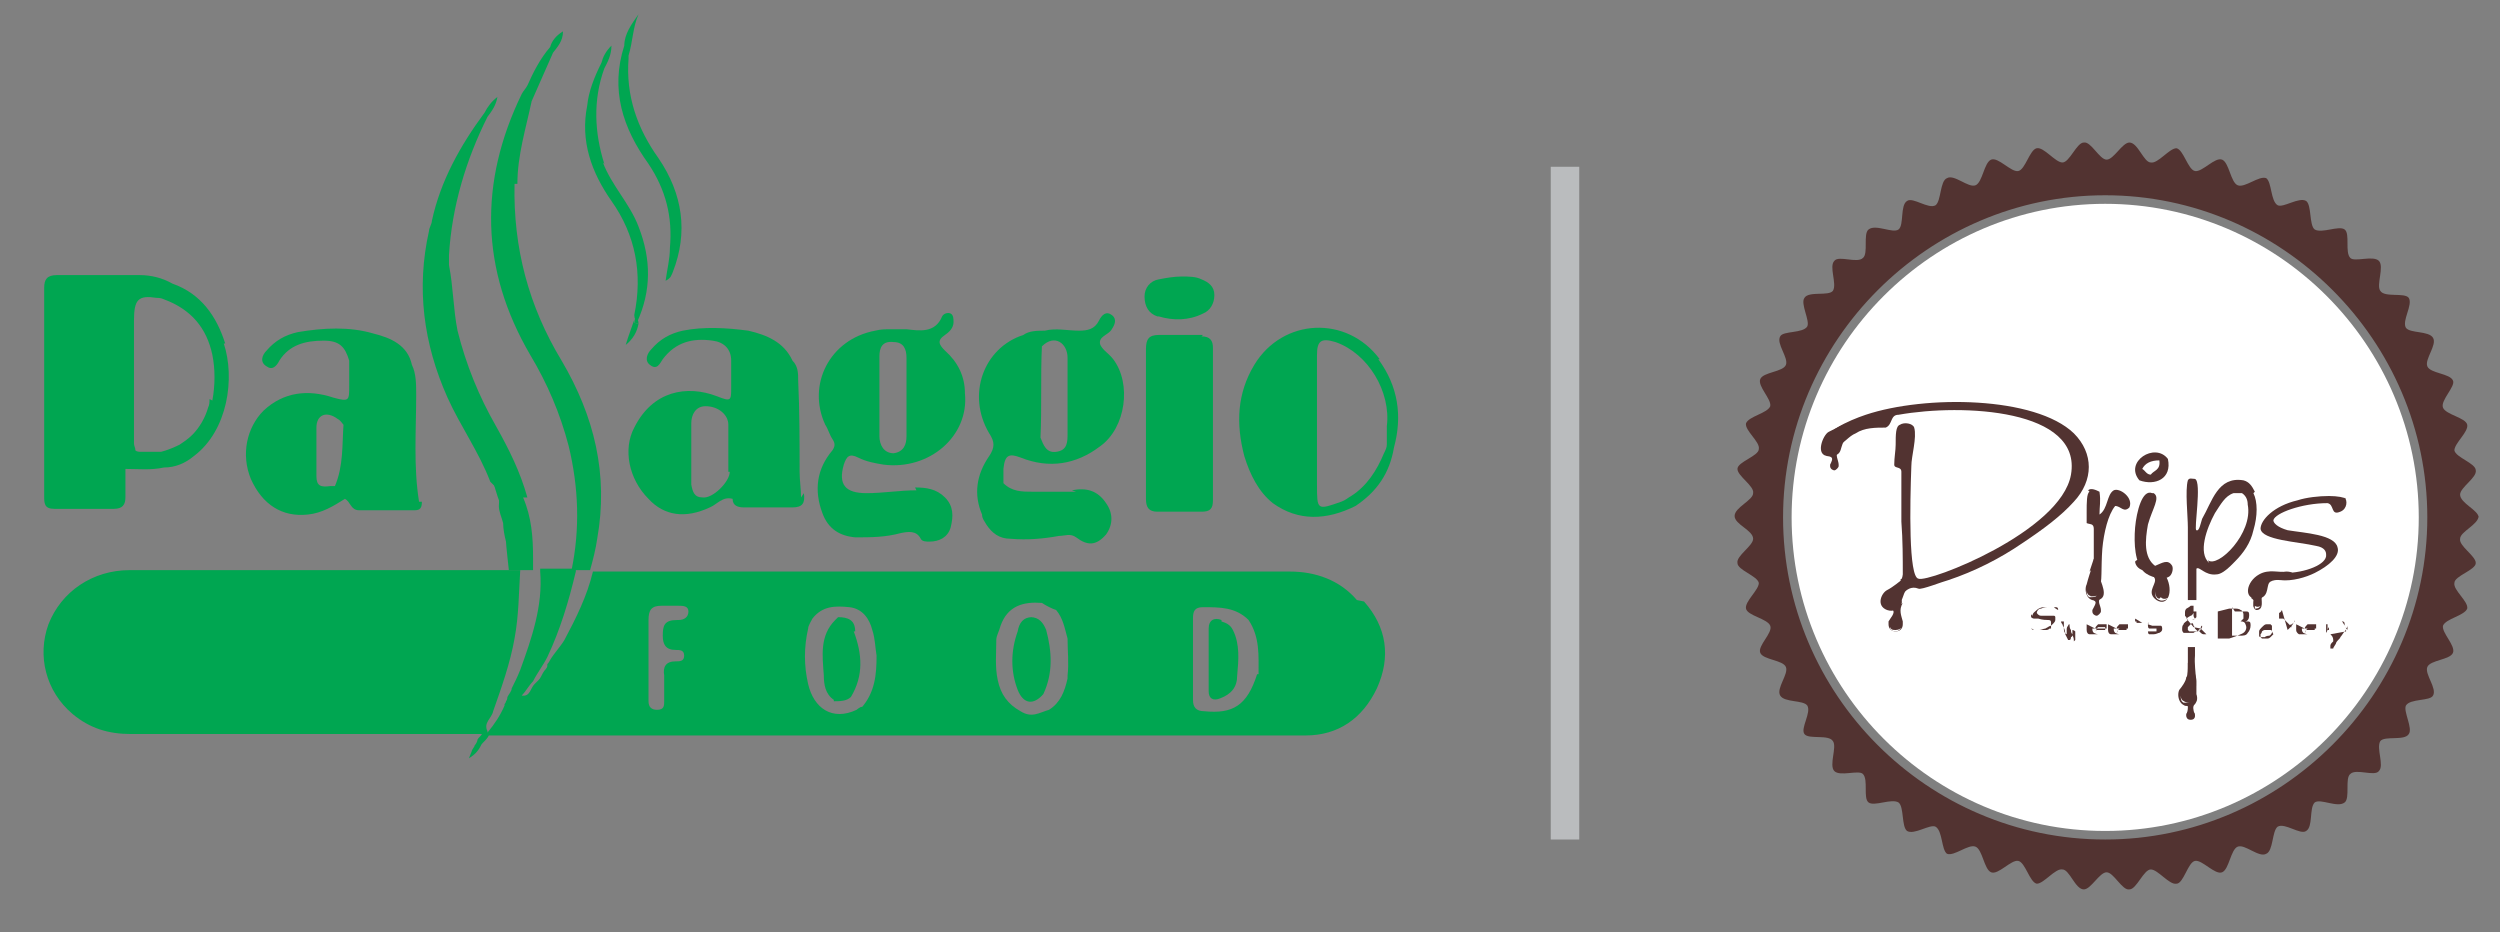 <svg xmlns="http://www.w3.org/2000/svg" id="Layer_1" viewBox="0 0 175.4 65.4"><rect x="0" y="0" width="175.4" height="65.4" fill="#808080" stroke="none"/><defs><style>      .st0 {        fill: #fff;      }      .st1 {        fill: none;      }      .st2 {        fill: #00a651;      }      .st3 {        fill: #babcbe;      }      .st4, .st5 {        fill: #523331;      }      .st5 {        fill-rule: evenodd;      }    </style></defs><g><path class="st4" d="M173.9,36.3c0-.5-1.3-1-1.3-1.6,0-.5,1.2-1.2,1.1-1.7,0-.5-1.4-.9-1.5-1.4,0-.5,1-1.3.9-1.8-.1-.5-1.5-.7-1.7-1.2-.2-.5.9-1.5.7-1.9-.2-.5-1.6-.5-1.8-1-.2-.5.7-1.5.4-2-.3-.5-1.6-.3-1.9-.7-.3-.5.5-1.6.2-2.1-.3-.4-1.7,0-2-.5-.3-.4.3-1.7-.1-2.1-.4-.4-1.7.1-2-.2-.4-.4,0-1.7-.4-2-.4-.3-1.6.3-2.1,0-.4-.3-.2-1.7-.6-2-.5-.3-1.6.5-2,.3-.5-.3-.4-1.6-.8-1.9-.5-.2-1.5.7-2,.5-.5-.2-.6-1.6-1.1-1.8-.5-.2-1.4.9-1.9.8-.5-.1-.8-1.5-1.3-1.6-.5,0-1.3,1.1-1.8,1-.5,0-.9-1.4-1.5-1.4-.5,0-1.1,1.2-1.6,1.2s-1.1-1.3-1.6-1.2c-.5,0-1,1.4-1.5,1.4-.5,0-1.3-1.1-1.8-1-.5.1-.8,1.5-1.3,1.6-.5.1-1.4-1-1.9-.8-.5.2-.6,1.6-1.1,1.8-.5.2-1.5-.8-2-.5-.5.2-.4,1.6-.8,1.9-.5.3-1.6-.6-2-.3-.5.3-.2,1.7-.6,2-.4.3-1.6-.4-2.1,0-.4.3,0,1.7-.4,2-.4.4-1.7-.2-2,.2-.4.4.2,1.6-.1,2.1-.3.4-1.7,0-2,.5-.3.4.4,1.6.2,2-.3.5-1.7.3-1.9.7-.3.5.6,1.5.4,2-.2.5-1.6.5-1.8,1-.2.5.8,1.4.7,1.9-.2.5-1.5.7-1.7,1.2-.1.5,1,1.3.9,1.8,0,.5-1.5.9-1.5,1.4,0,.5,1.2,1.2,1.1,1.7,0,.5-1.3,1-1.3,1.6s1.3,1,1.3,1.6c0,.5-1.2,1.2-1.1,1.7,0,.5,1.4.9,1.5,1.4,0,.5-1,1.3-.9,1.8.1.5,1.5.7,1.7,1.2.2.5-.9,1.4-.7,1.9.2.5,1.6.5,1.8,1,.2.5-.7,1.5-.4,2,.3.5,1.6.3,1.9.7.3.5-.5,1.6-.2,2,.3.4,1.7,0,2,.5.3.4-.3,1.7.1,2.1.4.4,1.7-.1,2,.2.4.4,0,1.7.4,2,.4.3,1.6-.3,2.1,0,.4.3.2,1.7.6,2,.5.3,1.6-.5,2-.3.5.3.4,1.6.8,1.9.5.2,1.5-.7,2-.5.5.2.6,1.6,1.1,1.8.5.2,1.4-.9,1.9-.8.5.1.8,1.5,1.3,1.6.5,0,1.3-1.1,1.8-1,.5,0,.9,1.4,1.5,1.4.5,0,1.1-1.2,1.6-1.2s1.1,1.3,1.6,1.2c.5,0,1-1.4,1.5-1.4.5,0,1.3,1.1,1.8,1,.5,0,.8-1.5,1.3-1.6.5-.1,1.4,1,1.9.8.5-.2.6-1.6,1.1-1.8.5-.2,1.5.8,2,.5.5-.2.4-1.6.8-1.9.5-.3,1.6.6,2,.3.5-.3.2-1.6.6-2,.4-.3,1.6.4,2.1,0,.4-.3,0-1.7.4-2,.4-.4,1.7.2,2-.2.4-.4-.2-1.6.1-2.1.3-.4,1.7,0,2-.5.3-.4-.4-1.6-.2-2,.3-.5,1.7-.3,1.9-.7.3-.5-.6-1.5-.4-2,.2-.5,1.6-.5,1.8-1,.2-.5-.8-1.4-.7-1.9.2-.5,1.5-.7,1.7-1.2.1-.5-1-1.3-.9-1.8,0-.5,1.5-.9,1.5-1.4,0-.5-1.2-1.2-1.1-1.7,0-.5,1.3-1,1.3-1.6ZM147.7,58.9c-12.5,0-22.6-10.2-22.6-22.6s10.2-22.6,22.6-22.6,22.6,10.2,22.6,22.6-10.2,22.6-22.6,22.6Z"></path><path class="st0" d="M147.7,14.3c-12.1,0-22,9.9-22,22s9.9,22,22,22,22-9.9,22-22-9.9-22-22-22Z"></path><path class="st5" d="M132.8,41.8c-.2-.8.6-.6.7-1.5,0-1.1,0-2.4-.1-3.7,0-1.2,0-2.5,0-3.5,0-.4-.5-.2-.5-.5,0-.5.1-1,.1-1.4,0-.7,0-1.3.3-1.4.3-.2.9-.1,1,.2.2.7-.2,2-.2,2.7-.1,2.7-.2,7.8.5,7.9.7.3,10-3.3,10.7-7.3.8-4.6-7.6-5-12.1-4.2-.6,0-.4.7-.9.9-.7,0-1.5,0-2.1.4-.5.2-.8.7-1.2.8-.4.2-.7.1-.8-.1-.5-.7,1.5-1.6,2.7-2,4.2-1.4,11.9-1.3,14.6,1.3,1.4,1.4,1.4,3.3,0,4.8-.9,1-2.1,1.9-3.6,2.9-1.6,1.1-3.4,2-5.2,2.6-.4.1-1.9.7-2.1.6-1-.4-1.3,1.1-1.7.5Z"></path><path class="st5" d="M152.1,32.2c.3,1.4-.9,1.9-2,1.5-1.1-1.3,1.1-2.7,2-1.5ZM150.3,32.9c.2.1.3.4.6.4.2-.3.7-.3.6-1-.6,0-1,.2-1.2.6Z"></path><path class="st5" d="M146.5,34.4c.2-.2.6,0,.8.1.1.7,0,1,0,1.6.6-.4.5-1.4,1-1.7.4-.2,1.4.5,1.1,1.2-.4.4-.6-.1-1-.1-.5.6-.8,1.9-.9,3-.1,1.3,0,2.6-.2,2.5-.5,0-.4-.8-.4-1.7,0-.9,0-1.9,0-2.2,0-.4-.3-.3-.5-.4,0-.2,0-.5,0-.8,0-.6,0-1.3.2-1.4Z"></path><path class="st5" d="M151.1,34.6c.5.3-.1,1.1-.4,2.2-.2,1.1-.3,2.3.5,2.9.5-.2.9-.5,1.2,0,.1.2,0,.7-.3.8-.4.2-1.3,0-1.7-.4-.6-.6-.7-1.9-.6-3.1.1-1.1.5-2.7,1.2-2.4Z"></path><path class="st5" d="M164.5,34.9c.2.2.2.8-.3,1-.7.3-.4-.5-.9-.6-1.8,0-3.7.7-3.8,1.2,0,.2.3.5,1,.7,1.2.2,3.3.3,3.5,1.2.2.6-.6,1.3-1.6,1.8-.6.3-1.6.6-2.4.5-.8,0-.9-.6.3-.5,1.4,0,3-.6,2.9-1.3,0-.2-.1-.5-.7-.6-1.3-.3-3.8-.4-3.9-1.2,0-.6.9-1.6,2.6-2,.6-.2,1.5-.3,2.2-.3.6,0,1.1.1,1.2.2Z"></path><g><path class="st1" d="M157.4,34.7c-.3-.2-.4-.1-.6,0-.6.2-1,.7-1.3,1.4-.6,1.1-1.2,2.8-.4,3.5.7.6,3.1-2,2.8-3.9,0-.3-.2-.6-.4-.8Z"></path><path class="st4" d="M153.5,46.7c0,.2,0,.6-.1.9,0,.2-.2.4-.2.6,0,.2,0,.3.1.3,0,0,.2.2.4.2.7-.1.2-1.6.3-2.7,0-.2,0-.4,0-.6h-.5c0,.5,0,.9,0,1.3Z"></path><path class="st4" d="M158.2,34.5c-.2-.4-.4-.7-.8-.8-1.8-.3-2.2,1.5-2.9,2.7-.1.3-.2.9-.4.8-.2,0,.4-3.4-.1-3.6-.2,0-.4-.1-.5.1-.2.7,0,2.5,0,3.3,0,1.6,0,3.4,0,5.1h.6c0-1.2,0-2.1,0-2.2.2-.2.6.5,1.4.4.3,0,.7-.3,1-.6.1-.1.2-.2.3-.3.6-.6,1.1-1.3,1.3-2.2.3-1,.3-2,0-2.6ZM155,39.5c-.8-.7-.2-2.4.4-3.5.4-.6.7-1.2,1.3-1.4.2,0,.3,0,.6,0,.3.2.4.5.4.8.4,2-2.1,4.5-2.8,3.9Z"></path></g><g><path class="st4" d="M142.6,43.2c0-.2.2-.3.3-.4.1-.1.3-.2.5-.2,0,0,.1,0,.2,0,0,0,.1,0,.2,0,.2,0,.3,0,.4,0,.1,0,.2,0,.2.2,0,0,0,0,0,0,0,0,0,0,0,0,0,0,0,0,0,0,0,0,0,0,0,0,0,0,0,0,0,0,0,0,0,0,0,0s0,0,0,0c0,0,0,0,0,0,0,0-.2-.1-.3-.2-.1,0-.2,0-.3,0-.2,0-.4,0-.6.1-.2,0-.3.2-.3.3,0,0,0,0,0,0,0,0,0,0,0,0,0,0,.1.2.3.2.1,0,.3,0,.4,0,0,0,0,0,0,0,0,0,0,0,0,0,0,0,.2,0,.3,0,0,0,.2,0,.2,0,0,0,.1,0,.1.1,0,0,0,0,0,.2,0,0,0,0,0,0,0,0,0,0,0,0,0,0,0,.1-.1.2,0,0-.1.1-.2.2,0,0,0,0,0,0,0,0,0,0,0,0,0,0,0,0,0,0,0,0,0,0,0,0-.1,0-.2.1-.4.2-.1,0-.3.1-.4.1,0,0,0,0-.1,0,0,0,0,0-.1,0s0,0,0,0c0,0,0,0,0,0,0,0-.2,0-.2,0,0,0-.1,0-.2-.1,0,0,0,0,0,0,0,0,0,0,0,0s0,0,0,0c0,0,0,0,0,0,0,0,0,0,0,0,0,0,0,0,0,0h0s0,0,0,0c0,0,0,0,0,0,0,0,.1,0,.2.1,0,0,.2,0,.2,0,0,0,.2,0,.2,0,.2,0,.3,0,.4,0,.1,0,.2,0,.3-.1,0,0,0,0,.1,0,0,0,0,0,0,0,0,0,0,0,0,0,0,0,0,0,0,0,0,0,0-.1,0-.2,0,0,0-.1,0-.2,0-.1,0-.2-.2-.2-.1,0-.4,0-.7-.1,0,0,0,0-.1,0,0,0-.1,0-.2,0,0,0,0,0,0,0,0,0,0,0,0,0,0,0-.1,0-.2-.1,0,0,0-.1,0-.2s0,0,0,0c0,0,0,0,0,0h0Z"></path><path class="st4" d="M144.9,44.5c0-.4-.2-.6-.2-.7,0,0-.1-.1-.1-.2,0,0,0,0,0,0,0,0,0,0,0,0h0s0,0,0,0h0c0,0,.2,0,.2,0,0,0,0,0,0,.2,0,0,0,.2,0,.3,0,.1,0,.3.2.4,0,0,0,0,0,0,0,0,0,0,0,0,0,0,0,0,0-.1s0-.1,0-.2c0-.1,0-.2.1-.3,0,0,0-.1.1-.1,0,0,0,0,0,.1,0,0,0,.2.1.3h0s0,0,0,0c0,.1,0,.2.1.3,0,0,0,.1,0,.1,0,0,0,0,0,0,0,0,0,0,0,0,0,0,0,0,0-.1,0,0,0-.1,0-.2,0,0,0,0,0,0,0,0,0,0,0,0,0,0,0,0,0,0,0,0,0,0,0,0,0,0,0,0,0-.1,0,0,0,0,0,0,0,0,0,0,0,0,0,0,0,0,0,0s0,0,0,0c0,0,0,0,0,0,0,0,.1,0,.2.1,0,0,0,.1,0,.2s0,0,0,0c0,0,0,0,0,0,0,0,0,.1,0,.2,0,0,0,0,0,.1,0,0,0,0,0,0,0,0,0,0,0,0,0,0,0,0,0,0,0,0,0,0,0,.1,0,0,0,0,0,0,0,0,0,0,0,0,0,0,0,0-.1.1,0,0,0,0,0,0h0s0,0,0-.1c0,0,0-.2-.1-.3,0,0,0,0,0,0,0,0,0,0,0,0,0,0,0-.2,0-.2,0,0,0-.1,0-.1,0,0,0,0,0,.2,0,0,0,.2-.1.2,0,0,0,0,0,0,0,0,0,0,0,0,0,0,0,.2-.1.2,0,0,0,0-.1,0,0,0,0,0,0,0,0,0,0,0,0,0,0,0,0,0,0,0,0,0,0,0,0,0,0,0,0,0,0,0,0,0,0,0,0,0h0Z"></path><path class="st4" d="M147,44.1c0-.1.1-.2.2-.3,0,0,.1,0,.1,0,0,0,0,0,0,0,0,0,0,0,0,0,0,0,0,0,.1,0,0,0,.1,0,.2,0h0c0,0,.1,0,.2,0,0,0,0,0,0,.2,0,0,0,0,0,.1,0,0,0,0,0,0,0,0,0,0,0,0,0,0,0,0,0,0,0,0,0,0,0,0,0,0,0,0,0,0,0,0,0,0-.2,0,0,0-.2,0-.3,0-.1,0-.2,0-.3,0,0,0-.2,0-.2,0,0,.1,0,.2.1.3,0,0,.2.1.3.1s.1,0,.2,0c0,0,.2,0,.3,0,0,0,0,0,.1,0,0,0,0,0,0,0,0,0,0,0,0,0s0,0,0,0c0,0,0,0,0,0,0,0,0,0,0,0,0,0-.1,0-.2,0,0,0-.2,0-.2,0,0,0-.1,0-.2,0,0,0-.1,0-.2,0-.1,0-.3,0-.4,0-.1,0-.2-.1-.2-.3s0-.1,0-.2c0,0,0-.1,0-.2h0ZM147.1,44.2c.1,0,.3,0,.3,0,0,0,.2,0,.2,0,0,0,.1,0,.1,0,0,0,0,0,0,0,0,0,0,0,0,0h0c0,0,0-.1,0-.2,0,0-.1,0-.2,0s0,0-.1,0c0,0-.1,0-.2,0,0,0,0,0-.1.1,0,0,0,.1-.1.2h0Z"></path><path class="st4" d="M148.5,44.1c0-.1.1-.2.2-.3,0,0,.1,0,.1,0,0,0,0,0,0,0,0,0,0,0,0,0,0,0,0,0,.1,0,0,0,.1,0,.2,0h0c0,0,.1,0,.2,0,0,0,0,0,0,.2,0,0,0,0,0,.1,0,0,0,0,0,0,0,0,0,0,0,0,0,0,0,0,0,0,0,0,0,0,0,0,0,0,0,0,0,0,0,0,0,0-.2,0,0,0-.2,0-.3,0-.1,0-.2,0-.3,0,0,0-.2,0-.2,0,0,.1,0,.2.1.3,0,0,.2.1.3.1s.1,0,.2,0c0,0,.2,0,.3,0,0,0,0,0,.1,0,0,0,0,0,0,0,0,0,0,0,0,0,0,0,0,0,0,0,0,0,0,0,0,0,0,0,0,0,0,0,0,0-.1,0-.2,0,0,0-.2,0-.2,0,0,0-.1,0-.2,0,0,0-.1,0-.2,0-.1,0-.3,0-.4,0-.1,0-.2-.1-.2-.3,0,0,0-.1,0-.2,0,0,0-.1,0-.2h0ZM148.6,44.2c.1,0,.3,0,.3,0,0,0,.2,0,.2,0,0,0,.1,0,.1,0,0,0,0,0,0,0,0,0,0,0,0,0,0,0,0,0,0,0,0,0,0-.1,0-.1,0,0-.1,0-.2,0s0,0-.1,0c0,0-.1,0-.2,0,0,0,0,0-.1.1,0,0,0,.1-.1.2h0Z"></path><path class="st4" d="M150.3,43.7s0,0,0,0h0s0,0,0,0c0,0,0,0,0,0h0s0,0,0,0c0,0,0,0,0,0,0,0,0,0,0,0s0,0,0,0c0,0,0,0,0,0,0,0,0,0-.1,0,0,0-.2,0-.3,0v.9s0,0,0,0c0,0,0,0,0,0h0s0,0,0,0c0,0,0,0,0,0,0,0,0,0,0,0s0,0,0-.2c0,0,0-.2,0-.3h0s0,0,0,0c0,0,0-.2,0-.3,0,0,0-.1,0-.2,0,0,0,0,0,0,0,0,0,0,0,0h0c0,0-.1,0-.1,0,0,0,0,0,0-.1h0s0,0,0,0h0s0,0,0,0c0,0,0,0,0,0,0,0,0,0,0,0,0,0,0,0,0,0,0,0,0,0,0,0,0,0,0,0,0,0s0,0,0,0c0,0,0,0,0,0,0,0,0,0,0,0h0c0,0,0-.1,0-.2,0,0,0,0,0,0,0,0,0,0,0,0s0,0,0,0c0,0,0,0,0-.1,0,0,0,0,0,0,0,0,0,0,0,0,0,0,0,0,0,0,0,0,0,0,0,0,0,0,0,0,0,0,0,0,0,0,0,0h0s0,0,0,0c0,0,0,0,0,0s0,0,0,0c0,0,0,0,0,.1,0,0,0,0,0,0,0,0,0,0,0,0,0,0,0,0,0,0h0c0,0,0,.1,0,.1h0Z"></path><path class="st4" d="M151,43.9s0,0,.1,0c0,0,.1,0,.2,0,0,0,0,0,0,0,0,0,0,0,0,0,.1,0,.2,0,.3,0,0,0,.1,0,.1.2h0s0,0,0,0c0,.1,0,.2-.2.3-.1,0-.2.1-.4.1,0,0,0,0,0,0h0c-.1,0-.2,0-.3,0,0,0-.1,0-.1-.2,0,0,0-.1,0,0,0,0,0,0,.2,0,0,0,0,0,.2,0,0,0,.1,0,.2,0s0,0,0,0c0,0,0,0,0,0,0,0,0,0,0,0,0,0,0,0,0-.1h0c0,0,0-.1,0-.1,0,0,0,0-.1,0h0s0,0-.1,0,0,0-.1,0c0,0-.2,0-.2,0,0,0-.1,0-.1-.2s0,0,0-.1c0,0,0,0,0-.1,0,0,0,0,.1,0,0,0,0,0,.1,0,0,0,.1,0,.2,0,0,0,0,0,.1,0s0,0,.1,0c0,0,0,0,0,0,0,0,0,0,0,0,0,0,0,0,0,0,0,0,0,0,0,0,0,0,0,0,0,0,0,0,0,0,0,0,0,0,0,0,0,0,0,0,0,0,0,0,0,0,0,0,0,0,0,0,0,0-.1,0,0,0-.1,0-.2,0,0,0,0,0,0,0,0,0,0,0,0,0,0,0-.2,0-.2,0,0,0-.1,0-.1.1s0,0,0,0c0,0,0,0,0,0h0Z"></path><path class="st4" d="M154.4,44.1s0,0,0,0c0,0,0-.2.1-.2,0,0,0-.1,0-.2,0,0,0,0,0,0,0,0,0,0,0,0,0,0,0,0,0,0,0,0,0,0,0,0,0,0,0,0,0,0,0,0,0,0,0,0s0,0,0,0c0,0,0,0,0,0,0,0,0,0,0,0,0,0,0,0,0,.1,0,0,0,.2,0,.2,0,0-.1.2-.2.3.1.1.2.2.3.2,0,0,.1,0,.2,0s0,0,0,0c0,0,0,0,0,0s0,0,0,0c0,0,0,0,0,0,0,0,0,0,0,0,0,0,0,0,0,0,0,0,0,0,0,0,0,0,0,0-.1-.1l-.3-.3c0,0-.2.1-.2.2,0,0-.2,0-.3.1,0,0-.1,0-.2,0,0,0-.1,0-.2,0-.1,0-.2,0-.3,0,0,0-.1-.1-.1-.2,0,0,0,0,0,0h0c0-.2,0-.3.1-.4,0-.1.2-.2.3-.3,0,0,0,0,0,0,0,0,0,0,0,0,0,0-.1-.2-.2-.3,0,0,0-.1,0-.2,0-.1,0-.2.1-.3,0,0,.2-.1.3-.2,0,0,0,0,0,0,0,0,0,0,0,0,0,0,0,0,0,0,0,0,0,0,0,0,0,0,.2,0,.2,0,0,0,0,.1,0,.2,0,0,0,0,0,.1,0,0,0,0,0,.2,0,0-.1.2-.2.2,0,0-.2.1-.3.2l.5.6s0,0,0,0ZM154.2,44.3s0,0-.1-.1c0,0,0,0-.1-.1,0,0,0,0,0,0,0,0,0,0,0,0,0,0,0-.1-.1-.2,0,0,0-.1-.1-.2,0,0,0,0,0,0,0,0,0,0,0,0-.1.1-.2.2-.3.3,0,.1,0,.2,0,.2s0,0,0,0c0,0,0,0,0,0,0,0,0,0,.1.1,0,0,.1,0,.2,0s.2,0,.3,0c.1,0,.2-.1.4-.2h0ZM153.8,43.5c0,0,.1,0,.2-.1,0,0,0,0,.1-.1,0,0,0,0,0-.1,0,0,0,0,0-.1,0,0,0-.1,0-.2,0,0,0,0-.1,0s0,0,0,0c0,0,0,0,0,0,0,0,0,0-.1,0,0,0,0,0,0,.1,0,0,0,0,0,0,0,0,0,0,0,0,0,0,0,0,0,0,0,0,0,0,0,0,0,0,0,.1,0,.2,0,0,0,.1.1.2h0Z"></path><path class="st4" d="M156.4,42.7s0,0-.1,0c0,0-.1,0-.2,0,0,0,0,0,0,0,0,0,0,0,0,0,0,0,0,0,0,0,0,0,0,0,0,0h0s0,0,0,0c0,0,0,0,0,0,0,0,0,0,0,0,0,0,0,0,0,0,0,0,0,0,0,0,0,0,0,0,0,0,0,0,0,0,.1,0,0,0,0,0,.1,0,0,0,0,0,0,0,0,0,0,0,0,0,0,0,0,0,0,0,0,0,0,0,0,0,0,0,0,0,0,0,0,0,0,0,0,0,0,0,0,0,0,0,0,0,0,0,0,0,0,0,0,0,0,0,0,0,0,0,0,0,0,0,0,0,.2,0,0,0,.1,0,.2,0s0,0,0,0c0,0,0,0,.1,0,.1,0,.3,0,.4.1.1,0,.2.2.2.3h0c0,.1,0,.2,0,.3,0,0-.1.1-.2.2,0,0,0,0-.1,0,0,0,0,0-.1,0,0,0,0,0,0,0,0,0,0,0,0,0,0,0,0,0,.1,0,0,0,0,0,.1,0,.1,0,.2,0,.3.1,0,0,.1.2.1.3,0,.2-.1.4-.4.5-.2.1-.5.2-.8.3,0,0-.1,0-.2,0,0,0-.1,0-.2,0,0,0-.1,0-.2,0,0,0-.1,0-.2,0,0,0,0,0-.1,0,0,0,0,0,0,0,0,0,0,0,0,0,0,0,0,0,0,0s0,0,0,0c0,0,0,0,0,0h0s0,0,0,0c0,0,0,0,0,0,0,0,0,0,0,0,0,0,0,0,.1,0,0,0,0-.2,0-.4,0-.2,0-.3,0-.5,0-.2,0-.4,0-.6,0-.2,0-.3,0-.4h0ZM156.6,42.6c0,0,0,.2,0,.3,0,0,0,.2,0,.3,0,0,0,.2,0,.3,0,.1,0,.2,0,.3,0,.1,0,.3,0,.4,0,.1,0,.2,0,.4,0,0,.2,0,.3,0,0,0,.2,0,.2,0,.3,0,.5,0,.6-.2.1-.1.2-.3.2-.5h0c0-.2,0-.3-.2-.3-.1,0-.3,0-.4,0,0,0,0,0,0,0,0,0,0,0,0,0,0,0-.1,0-.2,0,0,0-.1,0-.2,0,0,0,0,0,0,0,0,0,0,0,0,0h0s0,0,0,0c0,0,0,0,0,0,.2,0,.4,0,.6,0,.2,0,.3-.2.3-.4s0-.3-.2-.3c-.1,0-.3,0-.4,0h0c0,0-.1,0-.2,0,0,0-.1,0-.2,0h0Z"></path><path class="st4" d="M159.4,43.8s0,0,0,0,0,0,0,0c0,0,0,0,0,0,0,0,0,0,0,0,0,0,0,0,0,0h0c0,0,0,.1,0,.2,0,0,0,.1,0,.2,0,.1,0,.2,0,.3,0,0,0,.1,0,.1h0s0,0,0,0c0,0,0,0,0,0,0,0,0,0,0,0,0,0,0,0,0,0,0,0,0,0,0,0,0,0,0,0,0,0s0,0,0,0c0,0,0,0,0,0,0,0,0,0,0,0,0,0,0,0,0-.1,0,0,0,0,0,0h0c0,0,0,0,0-.1,0,0,0,0,0,0,0,0-.1.2-.2.2,0,0-.2,0-.3.1,0,0,0,0-.1,0,0,0,0,0-.1,0s0,0-.1,0c0,0,0,0,0,0,0,0-.1,0-.1-.1,0,0,0,0,0-.1s0,0,0-.1c0,0,0,0,0-.1,0-.1.1-.2.2-.3.1-.1.2-.2.3-.2,0,0,0,0,.1,0,0,0,0,0,0,0,0,0,.1,0,.2,0,0,0,0,0,.1.1h0ZM159.4,44.3s0,0,0,0c0,0,0,0,0,0,0,0,0,0,0,0,0,0,0,0,0,0,0,0,0,0,0,0,0,0,0,0,0,0,0,0,0-.1-.1-.1,0,0-.1,0-.2,0s-.1,0-.2,0c0,0-.1,0-.2.1,0,0,0,0,0,0,0,0,0,0,0,0,0,0,0,.1-.1.2,0,0,0,.1,0,.2,0,0,0,0,0,0h0s0,0,0,0c0,0,0,0,0,0,0,0,0,0,.1.1,0,0,.1,0,.2,0s0,0,.1,0c0,0,0,0,.1,0,0,0,.1,0,.2-.1,0,0,.1-.1.2-.2h0Z"></path><path class="st4" d="M160.5,44.2c0,0,.2-.2.2-.2,0,0,.2-.2.2-.3,0,0,.1-.1.1-.2,0,0,0,0,0,0,0,0,0,0,0,0,0,0,0,0,0,0,0,0,0,0,0,0,0,0,0,0,0,0,0,0,0,0,0,0,0,0,0,0,0,.1,0,0,0,0-.1.1,0,0,0,0-.1.1,0,0-.1,0-.2.1,0,0,0,0,0,0,0,0,0,0,0,0,0,0,0,0,0,0,0,0,0,0,0,0,0,0,0,0,0,0,0,0,0,0,0,0,0,0,0,0,.1.1,0,0,0,0,.1,0,0,0,0,0,0,0,0,0,0,0,0,0h0s0,0,0,0c0,0,0,0,0,0,0,0,0,0,0,0h0s0,0,0,0c0,0,0,0,0,0,0,0,0,0,0,0,0,0,0,0,0,0,0,0,0,0,0,0,0,0,0,0,0,0s0,0,0,0c0,0,0,0,0,0,0,0,0,0-.1-.1,0,0-.1-.1-.2-.2,0,0,0,0,0,0s0,0,0,0c0,0-.1-.1-.2-.2,0,0,0,0-.1-.1h-.3c0,.2,0,.2,0,.2,0,0,0,0,0,0,0,0,0,0,0,0,0,0,0,0,0,0,0,0,0,0,0,0,0,0,0,0,0,0,0,0,0,0,0,0,0,0,0,0,0,0s0,0,0,0c0,0,0,0,0,0,0,0,0,0,0,0,0,0,0,0,0,0,0-.2,0-.4,0-.6,0-.2,0-.3,0-.5,0-.2,0-.4,0-.6,0-.2,0-.3,0-.4,0,0,0-.2,0-.2,0,0,0,0,0,0h0s0,0,0,0h0s0,0,0,0c0,0,0,0,0,0,0,0,0,0,0,0,0,0,0,0,0,0,0,0,0,0,0,0,0,0,0,0,0,0s0,0,0,0c0,0,0,0,0,0v1.7s.1,0,.2-.2Z"></path><path class="st4" d="M161.7,44.1c0-.1.1-.2.2-.3,0,0,.1,0,.1,0,0,0,0,0,0,0,0,0,0,0,0,0,0,0,0,0,.1,0,0,0,.1,0,.2,0h0c0,0,.1,0,.2,0,0,0,0,0,0,.2,0,0,0,0,0,.1,0,0,0,0,0,0,0,0,0,0,0,0,0,0,0,0,0,0,0,0,0,0,0,0,0,0,0,0,0,0,0,0,0,0-.2,0,0,0-.2,0-.3,0-.1,0-.2,0-.3,0,0,0-.2,0-.2,0,0,.1,0,.2.1.3,0,0,.2.1.3.1s.1,0,.2,0c0,0,.2,0,.3,0,0,0,0,0,.1,0,0,0,0,0,0,0,0,0,0,0,0,0,0,0,0,0,0,0,0,0,0,0,0,0s0,0,0,0c0,0-.1,0-.2,0,0,0-.2,0-.2,0,0,0-.1,0-.2,0,0,0-.1,0-.2,0-.1,0-.3,0-.4,0,0,0-.2-.1-.2-.3,0,0,0-.1,0-.2,0,0,0-.1,0-.2h0ZM161.8,44.2c.1,0,.3,0,.3,0,0,0,.2,0,.2,0,0,0,.1,0,.1,0,0,0,0,0,0,0,0,0,0,0,0,0,0,0,0,0,0,0,0,0,0-.1,0-.1,0,0-.1,0-.2,0s0,0-.1,0c0,0-.1,0-.2,0,0,0,0,0-.1.1,0,0,0,.1-.1.2h0Z"></path><path class="st4" d="M163.2,44.6c0,0,0-.1,0-.2,0,0,0-.1,0-.2h0c0-.2,0-.2,0-.3,0,0,0,0,0-.1,0,0,0,0,0,0,0,0,0,0,0,0,0,0,0,0,0,0h0s0,0,0,0c0,0,0,0,0,0h0s0,0,.1,0c0,0,0,0,0,.1s0,0,0,.1c0,0,0,.1,0,.2,0,0,0,0,0,.1,0,0,0,0,0,.1,0,0,0-.1,0-.1,0,0,0,0,0-.1,0,0,0-.1.1-.2,0,0,0-.1,0-.1,0,0,0,0,0,0h0s0,0,0,0c0,0,0,0,0,0,0,0,0,0,0-.1,0,0,0,0,0,0s0,0,0,0c0,0,0,0,0,0,0,.1,0,.2,0,.3,0,0,0,0,0,.1,0,0,0,0,0,0,0,0,0,0,0,0,0,0,0,0,0,0,0,0,0,0,0,0,0,0,0,0,0,0,0,0,0,0,0,0s0,0,0,0c0,0,0,0,0,0,0,0,0,0-.1,0,0,0,0,0,0-.1,0,0,0,0,0,0,0,0,0,0,0,0,0,0,0,0,0,0,0,0,0,0,0,0,0,0,0,.2-.1.3,0,0,0,.2,0,.3,0,0,0,0,0,0,0,0,0,0,0,0,0,0,0,0,0,0h0s0,0,0,0c0,0,0,0,0,0h0Z"></path><path class="st4" d="M164.6,44.3c0,0,0-.2,0-.2,0-.2-.2-.3-.2-.4,0,0,0,0-.1-.1,0,0,0,0,0,0,0,0,0,0,0,0,0,0,0,0,0,0,0,0,0,0,0,0,.1,0,.2,0,.2.2,0,.1.1.2.2.4,0,0,0,0,0,.1,0,0,0,0,0,.1,0,0,0,0,0,.1,0,0,0,0,0,.1,0,0,0,0,0,0,0,0,0,0,0-.2,0,0,0,0,0,0,0,0,0,0,0,0,0,0,0-.1,0-.2,0,0,0,0,0-.1,0,0,0,0,0,0,0,0,0,0,0,0,0,0,0,0,0-.1,0,0,0,0,0-.1h0s0,0,0,0c0,0,0,0,0,0,0,0,0,0,0,0s0,0,0,0c0,0,0,0,0,0,0,0,0,0,0,0,0,0,0,0,0,0,0,0,0,0,0,0,0,0,0,0,0,0h0s0,0,0,0c0,.1-.1.3-.2.4-.1.1-.2.3-.3.4,0,.1-.2.2-.3.4,0,.1-.2.3-.2.4,0,0,0,0,.1,0,0,0,.1,0,.2,0,0,0,0,0,0,0,0,0,0,0,0,0,0,0,.1,0,.2,0,0,0,.1,0,.2,0s0,0,0,0c0,0,0,0,0,0,0,0,0,0,0,0,0,0,0,0-.1,0,0,0-.1,0-.2,0,0,0-.2,0-.3,0,0,0-.1,0-.2,0,0,0-.1,0-.1,0h0s0,0,0,0c0,0,0,0,0,0,0,0,0,0,0,0,0,0,0,0,0,0,0,0,0,0,0,0,0,0,0-.1,0-.2,0,0,0-.1.1-.2,0,0,0,0,0,0,0,0,0,0,0,0,0,0,0,0,.1-.1,0,0,0,0,0-.1,0-.2-.1-.3-.2-.4Z"></path></g><path class="st4" d="M153.4,47.5s0,.3-.5.9c-.2.4,0,1.3.8,1.1.5-.1.5-.5.4-.8,0-.3,0-.5,0-.9,0-.7-.6-1.3-.6-1.3v.9Z"></path><path class="st4" d="M146.7,40s-.2.6-.3,1c-.2.4,0,1.3.8,1.1s.2-1.2,0-1.9c0-.7-.3-1-.3-1l-.3.9Z"></path><path class="st4" d="M133.4,40.7s-.6.5-1,.7c-.4.2-.8,1.1,0,1.4.9.3,1-.8,1.3-1.4,0-.1.2-.2.4-.2.5,0,0-1.1,0-1.1l-.8.6Z"></path><path class="st4" d="M129.1,29.9s-.4.2-.8.4c-.4.2-1,1.7,0,1.7,1.2,0,.6-.7,1.3-1.3.6-.4.1-1,.1-1l-.6.2Z"></path><path class="st4" d="M160.2,40.7s-.8-.1-1,.2c-.2.3,0,1.1-.9,1.1-.9,0-.7-1.2.2-1.7.7-.4,1.4-.1,1.9-.2.5,0,.5.2.5.2,0,0-.3.3-.7.3Z"></path><path class="st4" d="M150.4,40s.8.3.8.7c0,.4-.6.9.1,1.4.8.5,1.2-.6.7-1.6-.4-.7-1.1-.8-1.6-1.1-.4-.3-.6,0-.6,0,0,0,0,.4.5.6Z"></path><path class="st4" d="M158.4,41.7c0,0-.2.1-.2.2h-.1s-.3,0-.1.1c0,0,.1.1.1.1,0,0,0,0,0,0,0,.2-.1.6.2.7.6,0,.3-.8.4-.9.1-.2,0-.5-.3-.3Z"></path><path class="st4" d="M153.7,49.2c0,0-.2.1-.2.2h-.1s-.3,0-.1.1c.1,0,.2,0,.2.1,0,.1,0,.3-.1.5,0,.2,0,.3.2.3.8.1,0-.7.4-1,.1-.1,0-.4-.3-.2Z"></path><path class="st4" d="M147.4,41.9c.1-.1,0-.4-.3-.2,0,0-.2.1-.2.2h-.1s-.3,0-.1.1c.1,0,.3.2.3.2.1.1-.1.4-.2.6h0s0,0,0,.1c0,.2.2.3.3.3s.3-.2.3-.3,0,0,0-.1c0-.3-.3-.6,0-.9Z"></path><path class="st4" d="M133.4,42.4c.1-.2,0-.6-.5-.3-.1,0-.1.3-.2.4h-.2c0,0-.4,0-.2.1.1,0,.5.2.5.2.2.2-.2.6-.3.8h0c0,0,0,.1,0,.2,0,.3.2.5.5.5s.5-.2.5-.5,0-.1,0-.2c-.1-.4-.3-.8,0-1.3Z"></path><path class="st4" d="M129,31.6c.1-.1-.1-.3-.5-.1,0,0,0,.2,0,.3h-.1s-.4.2-.2.2c.2,0,.3.1.3.1.1.1,0,.3-.1.5h0s0,0,0,.1c0,.2.2.3.3.3s.3-.2.3-.3,0,0,0-.1c0-.3-.3-.7,0-1Z"></path><path class="st4" d="M153.4,50.2c0,.2.1.3.3.3s.3-.1.3-.3-.1-.3-.3-.3-.3.1-.3.3Z"></path><path class="st0" d="M133,44.2c-.2,0-.3,0-.4-.2,0,.2.2.3.4.3s.4-.2.4-.3c0,.1-.2.2-.4.2Z"></path><path class="st0" d="M153.3,49.2c-.2,0-.3-.2-.3-.4,0,.2,0,.4.2.5.2,0,.4,0,.5-.1-.1.1-.3.1-.5,0Z"></path><path class="st0" d="M146.7,41.8c-.2,0-.3-.2-.3-.4,0,.2,0,.4.2.5.2,0,.4,0,.5-.1-.1,0-.3.1-.5,0Z"></path><path class="st0" d="M151.5,42c-.2,0-.3-.3-.3-.5,0,.2,0,.5.3.6.2.1.5,0,.7-.2-.2.1-.4.2-.6,0Z"></path><path class="st0" d="M158.2,42.7c-.1,0-.2-.2-.2-.4,0,.2,0,.4.2.4.1,0,.3,0,.4-.2-.1.1-.3.1-.4,0Z"></path></g><g><path class="st2" d="M64.3,34.4c-1.2,0-2.3.2-3.5.2-1.5,0-2-.6-1.6-2,.2-.6.4-.8,1-.5.6.3,1.2.4,1.8.5,3.2.4,6-2,5.7-5,0-1.2-.5-2.2-1.4-3-.4-.4-.6-.7,0-1.1.3-.2.6-.5.6-.9,0-.2,0-.5-.2-.6-.2-.1-.5,0-.6.2-.5,1.2-1.6,1-2.5.9-.4,0-.7,0-1.1,0-.4,0-.7,0-1.1.1-3.2.6-4.8,3.8-3.5,6.6.2.3.3.7.5,1,.2.3.2.5,0,.8-1.1,1.3-1.3,2.8-.7,4.4.4,1.1,1.2,1.6,2.3,1.7,1.1,0,2.1,0,3.2-.3.5-.1,1.1-.2,1.4.4.1.2.4.2.6.2.7,0,1.3-.3,1.5-1,.2-.8.2-1.5-.4-2.1-.6-.6-1.3-.7-2.1-.7ZM61.7,25c0-.6.2-1.1,1-1,.7,0,.9.5.9,1.1,0,.9,0,1.8,0,2.7h0c0,.9,0,1.9,0,2.8,0,.6-.2,1.1-.9,1.2-.7,0-1-.6-1-1.2,0-1.9,0-3.7,0-5.6Z"></path><path class="st2" d="M41.3,40.1c0,0,.1,0,.2,0,0,0,0,0,0,0,0,0-.2,0-.2,0,0,0,0,0,0,0Z"></path><path class="st2" d="M31.6,18.4c0,0,0,.1,0,.2,0,0,0-.1,0-.2Z"></path><path class="st2" d="M36.1,40.1c0,0-.1,0-.2,0,0,0,0,0,0,0,0,0,0,0,.1,0Z"></path><path class="st2" d="M40.2,40.1s0,0,0,0c0,0,0,.1,0,.2,0,0,0,0,0,0Z"></path><g><path class="st2" d="M84.4,23.5c-1,0-2.1,0-3.1,0-.7,0-.9.3-.9,1,0,1.7,0,3.4,0,5.2h0c0,1.8,0,3.5,0,5.3,0,.6.2.9.8.9,1,0,2.1,0,3.1,0,.6,0,.8-.2.8-.8,0-3.6,0-7.2,0-10.7,0-.5-.2-.8-.8-.8Z"></path><path class="st2" d="M81.3,22.2c1,.3,2.1.3,3.1-.2.5-.2.8-.7.8-1.3,0-.6-.4-.9-.9-1.1-.4-.2-.9-.2-1.4-.2-.5,0-1.1.1-1.6.2-.6.1-1,.6-1,1.2,0,.7.3,1.2.9,1.4Z"></path></g><path class="st2" d="M29.4,35.2c-.4-2.5-.2-5-.2-7.5,0-.7,0-1.5-.3-2.1h0c-.3-1.4-1.5-1.9-2.7-2.2-1.7-.5-3.5-.4-5.3-.1-.9.2-1.6.6-2.2,1.3-.3.3-.5.8,0,1.1.4.3.7,0,.9-.4.7-1.1,1.8-1.4,3.1-1.4,1.1,0,1.5.4,1.8,1.4h0c0,.6,0,1.2,0,1.8,0,1,0,1.1-1.1.8-1.8-.6-3.5-.4-4.9.9-1.2,1.2-1.6,3.1-.9,4.8.8,1.8,2.2,2.7,4,2.5,1-.1,1.8-.6,2.6-1.1.4.2.4.8,1,.8,1.3,0,2.6,0,3.9,0,.4,0,.5-.2.5-.6ZM22.2,33.4c0-1.1,0-2.3,0-3.4,0-.9.7-1.2,1.5-.6.2.1.3.3.4.4-.1,1.4,0,2.9-.6,4.3,0,0-.2,0-.3,0-.7.1-1,0-1-.7Z"></path><path class="st2" d="M56.2,34.9c0-.6-.1-1.2-.1-1.8,0-2.1,0-4.3-.1-6.4,0-.5,0-1-.4-1.4h0c-.6-1.3-1.8-1.8-3.1-2.1-1.5-.2-3.1-.3-4.6,0-.9.2-1.6.6-2.2,1.3-.3.3-.5.8-.1,1.1.5.4.7-.1.9-.4.9-1.2,2.1-1.5,3.5-1.3.8.1,1.3.6,1.3,1.4,0,.6,0,1.2,0,1.9,0,.9,0,1-1,.6-2.1-.8-4.5-.4-5.8,2.2-.8,1.5-.4,3.6,1,5,1.1,1.2,2.6,1.4,4.3.6.5-.2.9-.8,1.6-.6,0,.5.4.6.8.6,1.1,0,2.2,0,3.4,0,.7,0,.9-.3.8-1ZM51.2,33.1c0,.7-1.2,1.9-1.9,1.8-.6,0-.7-.4-.8-.9,0-.4,0-.7,0-1.1,0-.4,0-.7,0-1.1h0c0-.7,0-1.4,0-2.1,0-.6.3-1.2,1-1.2.9,0,1.6.6,1.6,1.3,0,1.1,0,2.2,0,3.3Z"></path><path class="st2" d="M96.8,25.2c-2.3-3.1-6.8-2.9-8.8.4-1.2,2-1.3,4.1-.7,6.4.4,1.3,1,2.5,2,3.3,1.8,1.3,3.8,1.2,5.8.2,1.5-1,2.4-2.3,2.7-4.1.6-2.2.3-4.3-1.1-6.2ZM94.8,34.8c-.2.1-.4.3-.7.4-1.7.6-1.7.6-1.7-1.2,0-3,0-6.1,0-9.1,0-1,.3-1.2,1.3-.9,2.3.8,3.9,3.5,3.6,5.9,0,.4,0,.8,0,1.3,0,.2-.1.4-.2.6-.5,1.2-1.2,2.3-2.3,3Z"></path><path class="st2" d="M44.6,22.1c-.2.7-.5,1.4-.7,2.1.5-.4.8-.9.9-1.5-.5,0-.3-.3-.2-.5Z"></path><path class="st2" d="M44.8,22.7c0-.2-.1-.4-.2-.5,0,.2-.3.5.2.5Z"></path><path class="st2" d="M35.3,35.8c0-.7-.2-1.4-.7-2,.2.7.4,1.4.7,2Z"></path><path class="st2" d="M34.6,33.8c.4.6.6,1.3.7,2,0,0,0,0,0,0,0-.8,0-1.5-.7-2Z"></path><g><path class="st2" d="M37,34.9c-.5-1.8-1.3-3.4-2.2-5-1.2-2.1-2.1-4.3-2.7-6.7-.3-1.5-.3-3.1-.6-4.6,0,0,0-.1,0-.2,0-.2,0-.3,0-.5.2-3.4,1.2-6.7,2.7-9.7,0,0,0,0,0,0,.3-.4.6-.8.7-1.4-.4.3-.7.7-.9,1.1-1.7,2.3-3.1,4.8-3.7,7.6,0,.2-.2.5-.2.7-.9,4-.4,7.9,1.3,11.7.9,2,2.2,3.8,3,5.9,0,0,.2.2.3.3,0,.1.2.2.2.4.2.4.1.7.1,1,0,.4.2.8.3,1.2,0,.4.1.9.2,1.3,0,.2.2,2,.2,2,0,0,.2,0,.2,0h1.5s0,0,0,0c0-.3,0-.5,0-.8,0-1.5-.1-2.9-.7-4.3Z"></path><path class="st2" d="M36.3,12.9c0-2,.6-3.9,1-5.8.5-1.1,1-2.3,1.5-3.4.3-.4.7-.8.7-1.5-.5.3-.8.7-.9,1.1-.7.8-1.2,1.8-1.6,2.7-.1.2-.3.4-.4.6-3,6.2-2.9,12.3.6,18.3,1.2,2,2.1,4.1,2.7,6.4.7,2.9.8,5.8.2,8.7,0,0,0,0,0,0,.4,0,.7,0,1.1,0,0,0,0,0,0,0,0,0,.1,0,.2,0,.2-.7.4-1.5.5-2.2.8-4.5-.2-8.6-2.5-12.5-2.3-3.8-3.4-7.9-3.3-12.4Z"></path><path class="st2" d="M46.2,11.1c-1.5-2.1-2.3-4.4-2.1-7,0,0,0-.1,0-.2.3-1,.3-2,.7-2.9-.5.7-1,1.4-1,2.2-1,3.1-.1,5.8,1.7,8.3,1.2,1.8,1.7,3.7,1.5,5.9,0,.8-.2,1.5-.3,2.3.4-.2.4-.4.5-.6,1.1-2.8.7-5.5-1-8Z"></path><path class="st2" d="M42.4,11.5c-.7-2.2-.8-4.5,0-6.7.2-.4.5-.9.5-1.6-.4.4-.6.8-.7,1.2-.5,1-.9,2-1,3-.5,2.5.3,4.7,1.7,6.7,1.7,2.4,2.2,5.1,1.6,8,0,.2.1.4.2.5,1-2.2,1-4.4.1-6.7-.6-1.6-1.9-2.9-2.5-4.5Z"></path></g><path class="st2" d="M75.5,34.5c-.2,0-.5,0-.7,0-.8,0-1.5,0-2.3,0-.8,0-1.5,0-2.1-.6,0,0,0,0,0,0h0s0,0,0,0h0s0,0,0,0c0-.3,0-.7,0-1,.1-1,.4-1.1,1.2-.8,2,.8,3.9.5,5.6-.8,1.8-1.3,2.2-4.4.9-6.1-.3-.4-.7-.6-.9-1-.2-.6.6-.7.8-1.1.2-.3.4-.7,0-1-.4-.3-.7,0-.9.4-.3.6-.8.7-1.4.7-.8,0-1.6-.2-2.4,0-.5,0-1.1,0-1.5.3h0c-2.8.9-4,4.2-2.4,6.9.4.6.4,1,0,1.6-.9,1.3-1.1,2.7-.5,4.1,0,.3.2.5.3.7.4.6.9,1,1.7,1,1.2.1,2.3,0,3.4-.2.4,0,.8-.2,1.2.1.8.6,1.4.6,2.1-.2.5-.7.5-1.5,0-2.2-.6-.9-1.4-1.1-2.4-.9ZM74.9,25.1c0,1.8,0,3.5,0,5.3,0,.6,0,1.2-.8,1.3-.7.1-.9-.5-1.1-1,.1-2.1,0-4.3.1-6.4.9-.9,1.8-.2,1.8.8Z"></path><path class="st2" d="M15.8,24.1c-.6-1.9-1.7-3.5-3.7-4.2-.7-.4-1.5-.6-2.3-.6-1.9,0-3.9,0-5.8,0-.7,0-.9.3-.9.9,0,2.1,0,4.2,0,6.2,0,2.8,0,5.6,0,8.4,0,.5,0,.9.7.9,1.4,0,2.8,0,4.2,0,.6,0,.8-.3.8-.8,0-.7,0-1.3,0-2,.9,0,1.8.1,2.7-.1h0c.8,0,1.5-.3,2.1-.8,2.4-1.8,2.9-5.5,2.1-7.9ZM14.7,28c0,.2,0,.4-.1.6-.2.7-.6,1.4-1.1,1.9-.3.3-.6.5-.9.7-.4.2-.9.4-1.3.5-.5,0-.9,0-1.4,0-.1,0-.3,0-.4-.1,0-.2-.1-.3-.1-.5,0-.3,0-.7,0-1,0-2.5,0-5.1,0-7.6,0-1.5.3-1.8,1.6-1.6.1,0,.3,0,.5.1,1.9.7,3,2,3.4,3.9.2,1,.2,2.1,0,3.2Z"></path><g><path class="st2" d="M60,44.3h0s0,0,0,0c0,0,0,0,0,0,0-.8-.5-1-1.2-1,0,0-.1.1-.2.2-1.1,1.1-.9,2.5-.8,3.9,0,.6.1,1.3.7,1.7,0,0,0,0,0,0,0,0,0,0,0,0,0,0,0,0,0,.1.4,0,.9,0,1.2-.3.9-1.5.8-3,.2-4.6,0,0,0,0,0,0Z"></path><path class="st2" d="M85.7,43.5c-.5-.2-.9,0-.9.6,0,1.5,0,2.9,0,4.4,0,.5.3.7.8.5.8-.3,1.2-.8,1.2-1.6.1-1.1.2-2.2-.3-3.2-.2-.4-.5-.5-.8-.6Z"></path><path class="st2" d="M95.2,42.1c-1.2-1.4-2.9-2-4.7-2-15.7,0-31.3,0-47,0-.6,0-1.3,0-1.9,0,0,0,0,0,0,0-.4,1.7-1.2,3.3-2,4.8-.3.5-.7.9-1,1.4,0,0-.1.2-.2.3,0,0,0,0,0,.1,0,.2-.2.3-.3.5-.1.2-.2.4-.3.5-.1.1-.2.2-.3.3-.3.3-.3.9-.9.8.3-.3.5-.7.8-1,0,0,0,0,0,0,.3-.6.7-1.1,1-1.7.9-1.9,1.5-3.9,2-6,0,0,0-.1,0-.2-.8,0-1.6,0-2.5,0,0,0,0,.2,0,.2.2,2.4-.6,4.7-1.4,6.9-.2.5-.4.9-.6,1.3,0,.2-.2.4-.3.6,0,0,0,.2-.1.3,0,0,0,.1-.1.2,0,0,0,0,0,.1-.3.7-.7,1.3-1.2,1.9,0,0,0,0,0-.1-.3-.6.3-.9.4-1.4.6-1.7,1.2-3.4,1.5-5.1.3-1.6.3-3.2.4-4.8,0,0,0,0,0,0-.3,0-.7,0-1,0-3.9,0-7.8,0-11.7,0s-9.8,0-14.7,0c-2.6,0-4.8,1.5-5.7,3.8-.8,2.2-.2,4.7,1.7,6.3,1.2,1,2.5,1.4,4.1,1.4,1.7,0,3.4,0,5.1,0,1.7,0,3.4,0,5.1,0,1.7,0,3.4,0,5.1,0,1.7,0,3.4,0,5.1,0,.7,0,1.4,0,2.1,0,.7,0,1.4,0,2.1,0,0,.1-.2.2-.3.4,0,.1-.1.3-.2.4,0,.1-.2.3-.2.4,0,0-.2.5-.2.5.5-.3.7-.6.9-1,.2-.2.4-.4.5-.6.3,0,.6,0,.9,0,17.9,0,35.8,0,53.7,0,.9,0,1.8,0,2.7,0,2.3,0,4-1.2,5-3.3,1-2.2.7-4.3-.9-6.1ZM47.5,43.5c-.9,0-1,.4-1,1.1,0,.6.2,1,.9,1,.3,0,.6,0,.6.4,0,.4-.3.4-.6.4-.7,0-.9.4-.8,1,0,.6,0,1.2,0,1.8,0,.3,0,.6-.5.6-.4,0-.6-.2-.6-.6,0-1,0-2,0-3,0,0,0,0,0,0,0-.9,0-1.8,0-2.7,0-.7.2-1,.9-1,.4,0,.8,0,1.2,0,.3,0,.7,0,.7.4,0,.4-.3.6-.7.6ZM60.6,49.6h0c0,0-.1,0-.2,0h0c0,0-.2.1-.3.2-1.7.8-3-.1-3.4-1.8-.3-1.3-.3-2.6,0-3.9,0-.2.2-.5.3-.7,0,0,0,0,0,0,0,0,0,0,0,0,.7-.9,1.6-.9,2.6-.8.9.1,1.4.8,1.6,1.6.2.6.2,1.2.3,1.8,0,1.3-.1,2.6-1.1,3.7ZM74.9,47.6c-.2.9-.5,1.7-1.3,2.2h0c-.7.2-1.2.6-2,.1-.9-.5-1.4-1.2-1.6-2.2-.2-.9-.1-1.9-.1-2.8,0-.3.2-.6.3-1,.5-1.4,1.6-1.7,2.9-1.6,0,0,0,0,0,0,.3.2.7.4,1,.5.5.6.6,1.3.8,2,0,.9.1,1.7,0,2.6ZM88.2,47.3c-.7,2.2-1.7,2.8-3.7,2.6-.6,0-.8-.3-.8-.8,0-1.9,0-3.8,0-5.7,0-.5.1-.8.7-.8,1.2,0,2.3,0,3.2.9.8,1.2.7,2.5.7,3.8Z"></path><path class="st2" d="M72.4,43.3c-.6,0-.9.4-1,1h0c-.5,1.4-.5,2.8,0,4.1.4,1,1.1,1.1,1.8.3.7-1.5.6-3,.2-4.5-.2-.5-.5-.9-1.1-.9Z"></path></g></g><rect class="st3" x="108.8" y="11.7" width="2" height="47.2"></rect></svg>